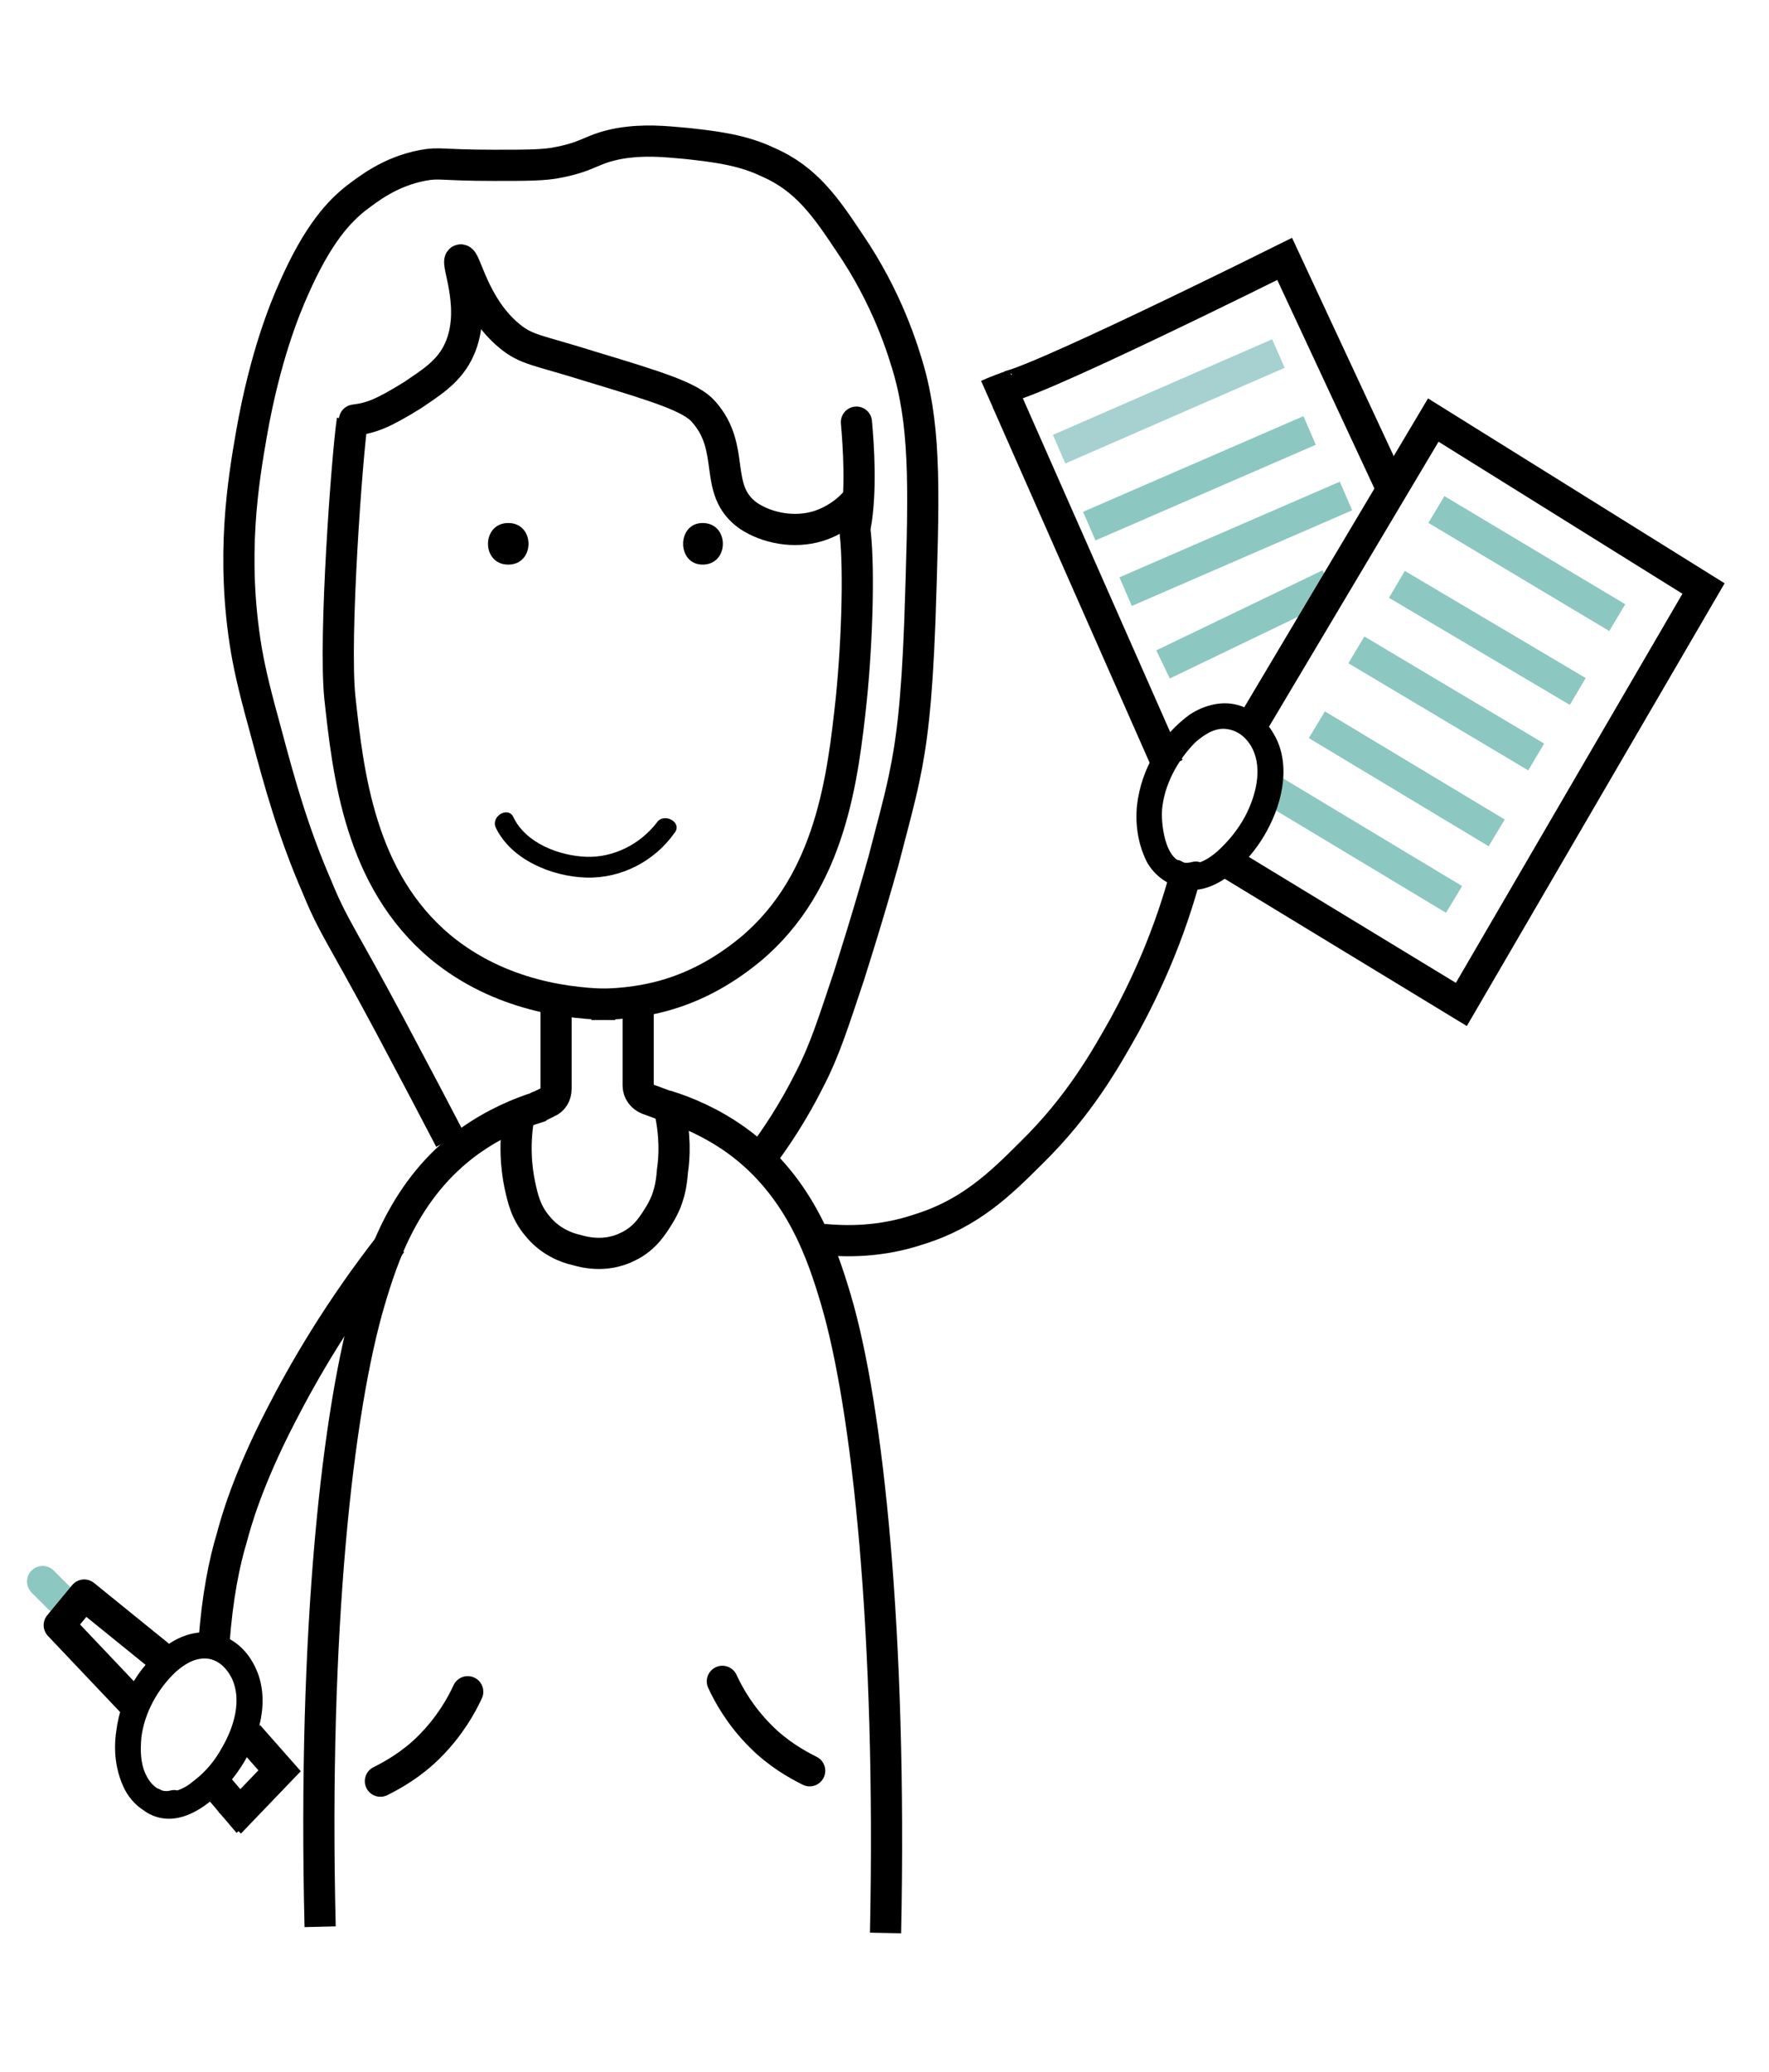 <?xml version="1.0" encoding="UTF-8"?> <!-- Generator: Adobe Illustrator 24.1.2, SVG Export Plug-In . SVG Version: 6.00 Build 0) --> <svg xmlns="http://www.w3.org/2000/svg" xmlns:xlink="http://www.w3.org/1999/xlink" id="Layer_1" x="0px" y="0px" viewBox="0 0 170.2 199.3" style="enable-background:new 0 0 170.2 199.3;" xml:space="preserve"> <style type="text/css"> .st0{stroke:#8DC7C1;stroke-width:3;stroke-miterlimit:10;} .st1{stroke:#8DC7C1;stroke-width:3;stroke-linecap:round;stroke-miterlimit:10;} .st2{fill:none;stroke:#000000;stroke-width:3;stroke-miterlimit:10;} .st3{fill:none;stroke:#000000;stroke-width:3;stroke-linecap:round;stroke-linejoin:round;stroke-miterlimit:10;} .st4{fill:none;stroke:#000000;stroke-width:3;stroke-linecap:round;stroke-miterlimit:10;} .st5{stroke:#A7D1D1;stroke-width:3;stroke-miterlimit:10;} .st6{fill:none;stroke:#000000;stroke-width:3;stroke-linejoin:round;stroke-miterlimit:10;} </style> <line class="st0" x1="122.6" y1="76.1" x2="139.9" y2="86.5"></line> <line class="st1" x1="4.1" y1="152.1" x2="5.7" y2="153.7"></line> <line class="st0" x1="111.9" y1="63.9" x2="127.9" y2="56.2"></line> <path class="st2" d="M33.9,40.4c-0.5,3.3-1.8,20.9-1.2,26.7c0.8,7.3,1.9,17.5,9.7,24c5.7,4.7,12.5,5.5,16.8,5.5"></path> <path class="st2" d="M82.2,50.6c0.5,3.3,0.3,10.8-0.3,16.7c-0.8,7.3-1.9,17.5-9.7,24c-5.7,4.7-11,5.3-15.3,5.3"></path> <g> <g> <path d="M48.9,54.3c2.6,0,2.6-4,0-4C46.3,50.3,46.3,54.3,48.9,54.3L48.9,54.3z"></path> </g> </g> <g> <g> <path d="M47.7,79.6c1.5,3.1,5.4,4.7,8.7,4.8c3.4,0.1,6.6-1.6,8.5-4.3c0.8-1-1-2-1.7-1c-1.6,2.1-4.2,3.4-6.8,3.3 c-2.6-0.1-5.8-1.3-7-3.8C48.9,77.5,47.2,78.5,47.7,79.6L47.7,79.6z"></path> </g> </g> <g> <g> <path d="M67.6,54.3c2.6,0,2.6-4,0-4C65.1,50.3,65.1,54.3,67.6,54.3L67.6,54.3z"></path> </g> </g> <path class="st2" d="M53.5,96.6v8.1c0,0.6-0.3,1.1-0.8,1.3l-0.8,0.4c-0.1,0-0.1,0-0.2,0.1c-1.6,0.5-4.1,1.5-6.6,3.3 c-6.2,4.5-8.3,11.2-9.5,15.2c-3.1,10.4-5.5,31.6-4.8,60.3"></path> <path class="st2" d="M61.4,96.6v7.8c0,0.6,0.4,1.1,0.9,1.3l1.9,0.7c0,0,0,0,0.1,0c1.6,0.5,4.1,1.5,6.6,3.3 c6.2,4.5,8.3,11.2,9.5,15.2c3.1,10.4,5.4,32.3,4.8,61"></path> <path class="st2" d="M50,106.9c-0.6,3.1-0.3,5.5,0,7c0.3,1.4,0.6,2.7,1.7,4c1.2,1.5,2.8,2.1,3.7,2.3c0.7,0.2,2.8,0.8,5-0.3 c1.7-0.8,2.5-2.2,3-3c1-1.6,1.2-3,1.3-4.3c0.2-1.3,0.3-3.4-0.3-6"></path> <path class="st3" d="M36.6,171.3c1.2-0.6,3-1.6,4.7-3.3c2-2,3.1-4,3.7-5.3"></path> <path class="st3" d="M77.9,170.3c-1.2-0.6-3-1.6-4.7-3.3c-2-2-3.1-4-3.7-5.3"></path> <path class="st2" d="M114.2,83.6c-1.7,6.5-4.1,11.5-6,15c-1.8,3.2-4.3,7.7-9,12.3c-3,3-5.9,5.8-10.7,7.3c-3.8,1.3-7.2,1.2-9.3,1"></path> <path class="st2" d="M20.6,157.9c0.3-4.3,1-7.7,1.7-10c0.4-1.5,1.5-5.5,4.7-11.7c2.2-4.3,5.6-10.2,10.7-16.7"></path> <path class="st4" d="M82.4,40.6c0.2,2.3,0.5,6.5-0.1,10l-0.3-2c-0.6,0.6-1.7,1.5-3.3,2c-2.3,0.7-4.9,0.2-6.7-1 c-3.5-2.5-1.1-6.4-4.3-10c-1.2-1.4-4.4-2.4-10.7-4.3c-5.4-1.7-6.3-1.6-8-3c-3.5-2.9-4.2-7.5-4.7-7.3c-0.5,0.2,1.8,5-0.3,9 c-1,1.9-2.7,2.9-4.3,4c-2.9,1.8-4,2.2-5.6,2.4"></path> <path class="st2" d="M73.4,111.1c1.2-1.6,2.9-4.1,4.5-7.3c1.4-2.7,2.2-5.2,3.8-10c0.4-1.3,1.7-5.3,3.3-11c0.9-3.5,1.5-5.6,2-8 c0.7-3.3,1.2-7.1,1.5-15c0.4-12.1,0.6-18.1-1-24c-0.6-2.1-2.1-7.1-5.8-12.5c-2.2-3.3-4.1-6.1-7.8-7.7c-2.5-1.2-5.1-1.5-7.8-1.8 c-2.2-0.2-4.1-0.4-6.5,0c-2.7,0.5-2.8,1.2-5.8,1.8c-1.4,0.3-3,0.3-6.3,0.3c-5,0-5.2-0.3-6.8,0c-3.2,0.6-5.3,2.3-6.5,3.2 c-1.5,1.2-3.6,3.3-6,8.8c-0.8,1.8-2.7,6.4-4,13.8c-0.8,4.6-2,11.8-0.5,20.8c0.4,2.3,0.9,4.3,2,8.3c1.2,4.5,2.5,9.2,4.8,14.5 c1.6,3.9,2.3,4.5,7,13.3c2.5,4.7,4.5,8.5,5.8,11"></path> <g> <g> <path d="M14.1,174.3c3.3,2,6.9-1.3,8.7-3.8c1.9-2.6,3.2-6.4,2-9.6c-0.7-1.8-1.9-3.1-3.7-3.7c-1.6-0.5-3.3-0.1-4.7,0.8 c-2.8,1.8-4.8,5.1-5.2,8.4c-0.3,1.9-0.1,3.9,0.8,5.7c1,1.9,3,3.1,5.1,2.5c1.6-0.4,0.9-2.8-0.7-2.4c-1.1,0.3-2-0.7-2.4-1.6 c-0.5-1.1-0.5-2.3-0.4-3.5c0.3-2.4,1.6-4.7,3.3-6.3c0.8-0.7,1.7-1.3,2.8-1.3c1.2,0,2.1,0.9,2.6,1.9c1,2.1,0.2,4.7-0.9,6.6 c-0.7,1.3-1.6,2.4-2.8,3.3c-0.8,0.7-2.2,1.4-3.2,0.8C13.9,171.3,12.7,173.5,14.1,174.3L14.1,174.3z"></path> </g> </g> <g> <g> <path d="M112.6,85c3.4,2,7-1.5,8.7-4.1c1.7-2.6,2.9-6.3,1.7-9.4c-0.7-1.7-1.9-3-3.6-3.6c-1.7-0.6-3.5-0.1-4.9,0.8 c-2.8,2-4.7,5.3-5.1,8.7c-0.2,1.9,0.1,3.9,1,5.6c1,1.7,3,2.8,5,2.3c1.6-0.4,0.9-2.8-0.7-2.4c-2.5,0.7-3-3.4-2.9-5 c0.2-2.4,1.5-4.8,3.2-6.5c0.8-0.7,1.8-1.4,2.9-1.3c1.2,0.1,2.1,0.9,2.6,1.9c1,2,0.3,4.6-0.7,6.5c-0.7,1.3-1.6,2.4-2.7,3.4 c-0.8,0.7-2.2,1.6-3.3,1C112.4,82,111.2,84.2,112.6,85L112.6,85z"></path> </g> </g> <polyline class="st2" points="117.9,82.8 140.6,96.6 163.9,56.6 137.9,40.4 120.4,69.8 "></polyline> <path class="st2" d="M96.5,37.2c1,0.7,27.1-12.3,27.1-12.3L133.9,47"></path> <line class="st2" x1="96.9" y1="38.6" x2="112.4" y2="73.7"></line> <line class="st0" x1="138.2" y1="49" x2="155.6" y2="59.4"></line> <line class="st0" x1="134.4" y1="56.2" x2="151.8" y2="66.5"></line> <line class="st0" x1="130.5" y1="62.5" x2="147.8" y2="72.8"></line> <line class="st0" x1="126.7" y1="69.7" x2="144" y2="80.1"></line> <line class="st5" x1="101.9" y1="43.2" x2="123" y2="34"></line> <line class="st0" x1="104.8" y1="50.6" x2="126" y2="41.4"></line> <line class="st0" x1="108.3" y1="56.9" x2="129.5" y2="47.7"></line> <polyline class="st2" points="22.1,175.3 26.9,170.3 23.9,166.9 "></polyline> <polyline class="st6" points="16,159.8 8.1,153.4 5.7,156.3 13,164 "></polyline> <line class="st2" x1="20.5" y1="171.3" x2="23.9" y2="175.3"></line> <path class="st2" d="M97.6,37c-0.9,0.3-1.7,0.6-2.6,1"></path> </svg> 